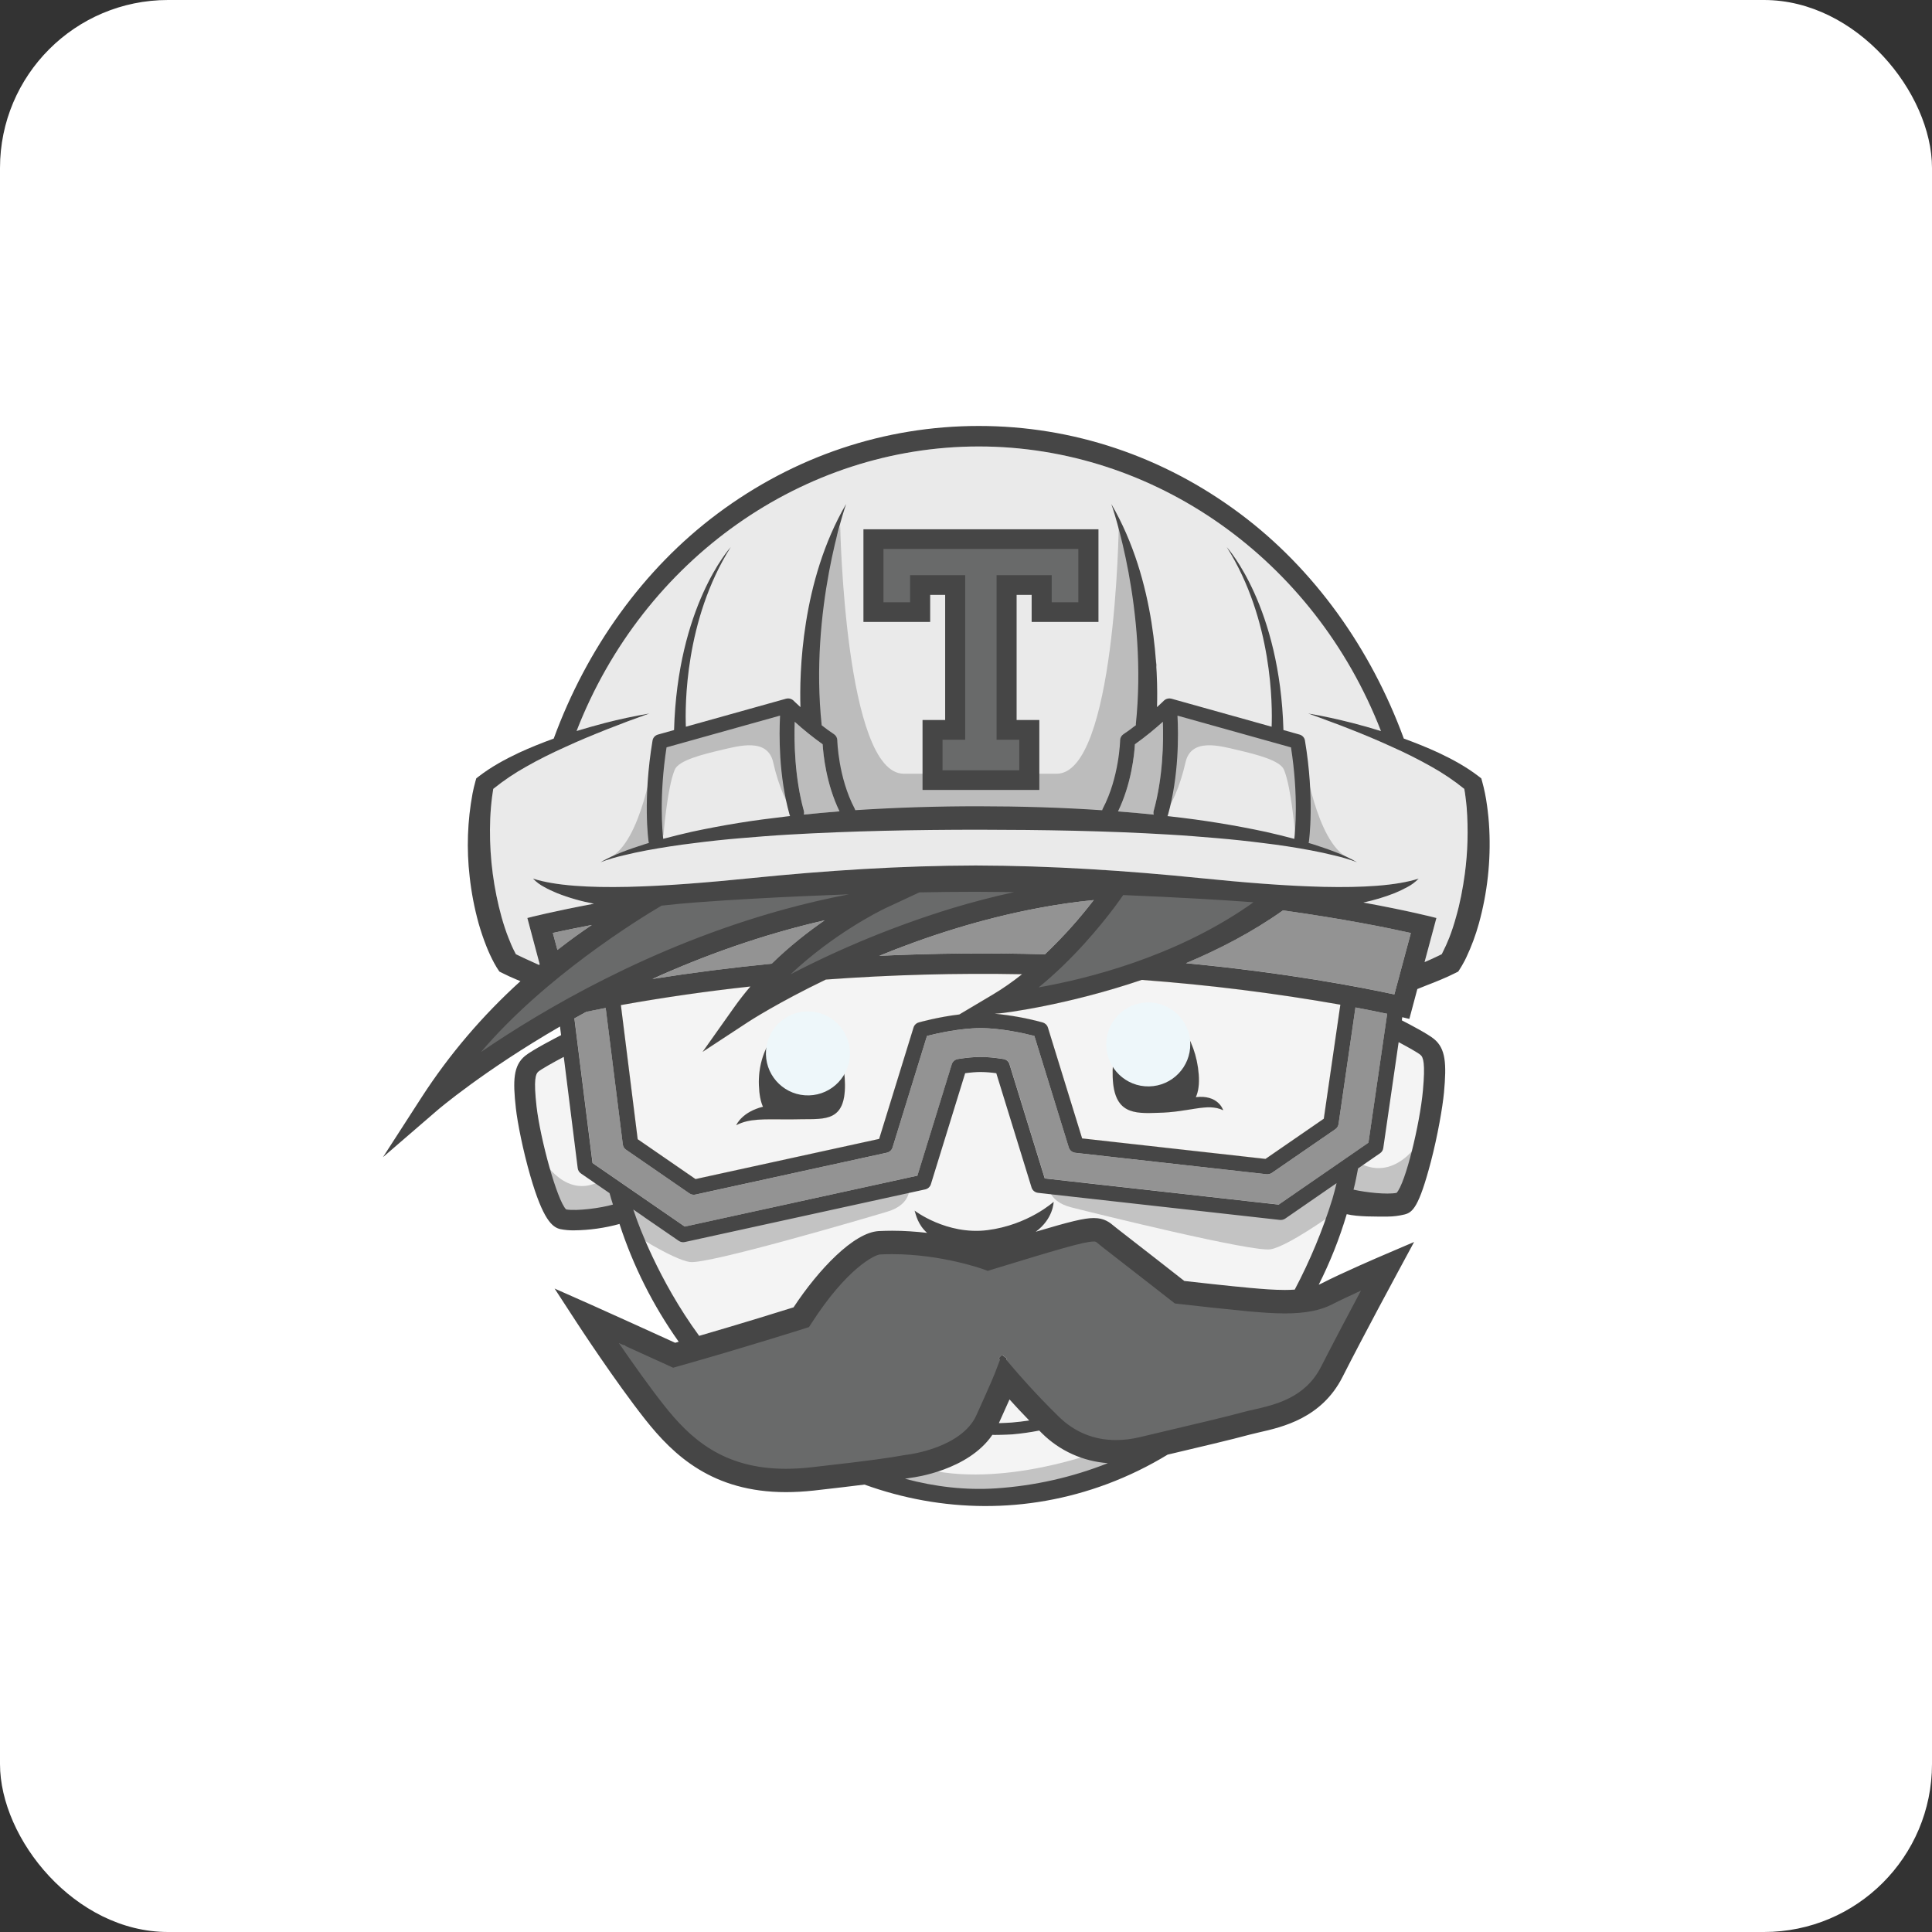 <?xml version="1.0" encoding="UTF-8"?>
<svg width="46px" height="46px" viewBox="0 0 46 46" version="1.1" xmlns="http://www.w3.org/2000/svg" xmlns:xlink="http://www.w3.org/1999/xlink">
    <rect x="0" y="0" width="46" height="46" fill="#333333" stroke="none"/>
    <!-- Generator: Sketch 51.3 (57544) - http://www.bohemiancoding.com/sketch -->
    <desc>Created with Sketch.</desc>
    <defs></defs>
    <g id="Page-5" stroke="none" stroke-width="1" fill="none" fill-rule="evenodd">
        <g id="travisci" fill-rule="nonzero">
            <rect id="Rectangle-17-Copy-7" fill="#FFFFFF" x="0" y="0" width="46" height="46" rx="4"></rect>
            <g id="ferdek" transform="translate(9, 10)">
                <path d="M25.92,9.228 C25.907,9.079 25.889,8.93 25.864,8.782 C25.619,8.584 25.357,8.407 25.08,8.254 C24.774,8.081 24.459,7.922 24.137,7.78 C23.813,7.632 23.485,7.493 23.154,7.364 C22.988,7.298 22.821,7.234 22.654,7.172 C22.486,7.108 22.318,7.048 22.148,6.987 C22.503,7.047 22.855,7.123 23.204,7.213 C23.431,7.27 23.657,7.335 23.881,7.404 C22.285,3.302 18.47,0.63 14.304,0.63 C10.138,0.63 6.323,3.302 4.728,7.405 C4.952,7.337 5.178,7.272 5.405,7.214 C5.753,7.124 6.106,7.048 6.461,6.988 C6.291,7.049 6.123,7.109 5.955,7.173 C5.788,7.234 5.621,7.299 5.455,7.365 C5.123,7.496 4.794,7.632 4.472,7.781 C4.149,7.925 3.832,8.081 3.529,8.256 C3.25,8.414 2.981,8.588 2.744,8.783 C2.72,8.931 2.702,9.08 2.689,9.229 C2.674,9.404 2.667,9.579 2.666,9.755 C2.662,10.107 2.686,10.458 2.732,10.806 C2.78,11.155 2.845,11.502 2.942,11.837 C2.989,12.004 3.043,12.169 3.105,12.331 C3.151,12.449 3.203,12.565 3.26,12.678 L3.283,12.72 L3.362,12.759 L3.521,12.834 C3.609,12.873 3.732,12.93 3.833,12.975 C3.839,12.971 3.844,12.966 3.849,12.96 L3.554,11.857 C3.617,11.84 4.176,11.698 5.139,11.518 C4.839,11.462 4.544,11.377 4.26,11.266 C4.156,11.224 4.054,11.175 3.956,11.121 C3.856,11.069 3.765,11.001 3.688,10.921 C4.746,11.26 6.934,11.107 8.878,10.909 C10.657,10.728 12.44,10.611 14.231,10.608 C16.024,10.611 17.807,10.728 19.584,10.909 C21.53,11.107 23.717,11.26 24.776,10.921 C24.698,11.002 24.607,11.069 24.507,11.121 C24.41,11.175 24.307,11.222 24.203,11.266 C23.993,11.348 23.778,11.416 23.558,11.469 C23.525,11.477 23.492,11.484 23.46,11.49 C24.517,11.683 25.132,11.84 25.198,11.857 L24.916,12.908 C24.973,12.884 25.03,12.859 25.086,12.834 L25.245,12.759 L25.325,12.72 L25.347,12.678 C25.404,12.565 25.456,12.449 25.502,12.331 C25.564,12.171 25.618,12.005 25.666,11.837 C25.763,11.502 25.828,11.156 25.876,10.806 C25.946,10.283 25.961,9.754 25.92,9.228 Z" id="Shape" fill="#EAEAEA"></path>
                <path d="M15.505,23.821 C15.366,23.843 15.226,23.859 15.086,23.87 C14.996,23.874 14.901,23.883 14.814,23.883 L14.782,23.883 C14.891,23.645 14.973,23.46 15.035,23.321 C15.162,23.461 15.323,23.634 15.505,23.821 Z M15.811,24.126 C16.229,24.542 16.786,24.794 17.379,24.837 C16.53,25.174 15.632,25.377 14.718,25.437 C13.986,25.48 13.253,25.403 12.548,25.208 C12.6,25.198 12.652,25.19 12.705,25.183 C12.764,25.176 14.05,25.011 14.629,24.164 L14.684,24.165 L14.826,24.164 C14.923,24.164 15.01,24.156 15.102,24.152 C15.318,24.134 15.533,24.104 15.745,24.061 C15.766,24.083 15.788,24.104 15.811,24.126 Z" id="Shape" fill="#F4F4F4"></path>
                <path d="M17.044,11.429 L16.906,11.603 C16.589,11.998 16.246,12.372 15.879,12.722 C14.564,12.682 13.248,12.694 11.935,12.758 C13.03,12.311 14.345,11.874 15.77,11.612 C16.192,11.533 16.617,11.472 17.044,11.429 Z M10.635,11.912 C10.186,12.221 9.765,12.567 9.375,12.945 C8.424,13.038 7.477,13.16 6.533,13.309 C7.746,12.761 9.131,12.256 10.635,11.912 Z M24.029,14.138 L23.583,17.208 L21.447,18.68 L15.877,18.057 L15.038,15.34 C15.018,15.274 14.961,15.225 14.892,15.214 C14.713,15.184 14.532,15.167 14.351,15.164 C14.198,15.164 14.016,15.181 13.808,15.214 C13.739,15.225 13.683,15.274 13.663,15.34 L12.845,17.991 L7.305,19.204 L5.11,17.691 L4.677,14.246 C4.772,14.194 4.867,14.142 4.964,14.09 C5.1,14.061 5.252,14.03 5.422,13.999 L5.83,17.249 C5.836,17.3 5.865,17.345 5.907,17.374 L7.417,18.415 C7.459,18.444 7.512,18.453 7.562,18.442 L12.116,17.445 C12.181,17.432 12.232,17.384 12.251,17.322 L13.071,14.665 C13.291,14.609 13.855,14.48 14.35,14.48 C14.844,14.48 15.408,14.609 15.628,14.665 L16.449,17.322 C16.47,17.391 16.531,17.441 16.604,17.449 L21.158,17.958 C21.203,17.963 21.247,17.952 21.283,17.926 L22.794,16.886 C22.835,16.857 22.863,16.813 22.87,16.763 L23.273,13.986 C23.577,14.044 23.83,14.096 24.029,14.138 Z M24.592,12.213 L24.199,13.677 C23.398,13.502 21.636,13.161 19.238,12.932 C20.022,12.603 20.819,12.191 21.548,11.676 C22.975,11.874 24.023,12.087 24.592,12.213 Z" id="Shape" fill="#939393"></path>
                <g id="Group" transform="translate(5.745, 13)" fill="#E5CBA4">
                    <path d="M2.785,3.792 C3.096,3.627 3.447,3.651 3.996,3.652 C4.055,3.654 4.115,3.653 4.179,3.652 L4.345,3.649 C4.911,3.643 5.382,3.697 5.374,2.822 C5.365,1.948 4.97,1.241 4.404,1.246 C3.839,1.251 3.291,1.968 3.324,2.841 C3.334,3.069 3.368,3.233 3.422,3.352 C2.929,3.473 2.792,3.773 2.785,3.792 Z M9.591,0.195 C9.371,0.37 9.14,0.534 8.899,0.676 L8.096,1.153 C7.592,1.214 7.155,1.336 7.13,1.343 C7.071,1.36 7.024,1.405 7.006,1.464 L6.188,4.116 L1.815,5.073 L0.438,4.124 L0.038,0.93 C1.06,0.747 2.089,0.6 3.122,0.487 C2.988,0.646 2.857,0.812 2.733,0.987 L1.985,2.043 L3.074,1.329 C3.09,1.318 3.783,0.869 4.918,0.323 C6.473,0.208 8.032,0.165 9.591,0.195 Z M14.378,3.434 C14.373,3.413 14.254,3.061 13.727,3.123 C13.788,2.993 13.815,2.818 13.796,2.577 C13.726,1.704 13.21,1.011 12.645,1.03 C12.08,1.05 11.717,1.773 11.748,2.648 C11.779,3.522 12.255,3.516 12.82,3.496 C13.58,3.482 13.997,3.253 14.378,3.434 Z M17.169,0.921 L16.774,3.636 L15.386,4.592 L11.019,4.104 L10.205,1.464 C10.186,1.406 10.14,1.361 10.08,1.344 C9.707,1.242 9.325,1.172 8.939,1.135 L9.044,1.128 C9.135,1.122 10.64,0.94 12.439,0.33 C14.431,0.48 16.057,0.722 17.169,0.921 Z" id="Shape"></path>
                </g>
                <g id="Group" transform="translate(5.745, 13)" fill="#F4F4F4">
                    <path d="M2.785,3.792 C3.096,3.627 3.447,3.651 3.996,3.652 C4.055,3.654 4.115,3.653 4.179,3.652 L4.345,3.649 C4.911,3.643 5.382,3.697 5.374,2.822 C5.365,1.948 4.97,1.241 4.404,1.246 C3.839,1.251 3.291,1.968 3.324,2.841 C3.334,3.069 3.368,3.233 3.422,3.352 C2.929,3.473 2.792,3.773 2.785,3.792 Z M9.591,0.195 C9.371,0.37 9.14,0.534 8.899,0.676 L8.096,1.153 C7.592,1.214 7.155,1.336 7.13,1.343 C7.071,1.36 7.024,1.405 7.006,1.464 L6.188,4.116 L1.815,5.073 L0.438,4.124 L0.038,0.93 C1.06,0.747 2.089,0.6 3.122,0.487 C2.988,0.646 2.857,0.812 2.733,0.987 L1.985,2.043 L3.074,1.329 C3.09,1.318 3.783,0.869 4.918,0.323 C6.473,0.208 8.032,0.165 9.591,0.195 Z M14.378,3.434 C14.373,3.413 14.254,3.061 13.727,3.123 C13.788,2.993 13.815,2.818 13.796,2.577 C13.726,1.704 13.21,1.011 12.645,1.03 C12.08,1.05 11.717,1.773 11.748,2.648 C11.779,3.522 12.255,3.516 12.82,3.496 C13.58,3.482 13.997,3.253 14.378,3.434 Z M17.169,0.921 L16.774,3.636 L15.386,4.592 L11.019,4.104 L10.205,1.464 C10.186,1.406 10.14,1.361 10.08,1.344 C9.707,1.242 9.325,1.172 8.939,1.135 L9.044,1.128 C9.135,1.122 10.64,0.94 12.439,0.33 C14.431,0.48 16.057,0.722 17.169,0.921 Z" id="Shape"></path>
                </g>
                <path d="M5.512,18.409 C5.538,18.5 5.566,18.591 5.594,18.681 C5.312,18.762 4.738,18.84 4.479,18.796 C4.264,18.583 3.863,17.115 3.775,16.335 C3.703,15.704 3.754,15.567 3.818,15.514 C3.894,15.451 4.178,15.293 4.423,15.163 L4.755,17.814 C4.762,17.865 4.789,17.91 4.832,17.939 L5.512,18.409 Z M16.106,18.445 L16.086,18.614 C16.086,18.614 15.482,19.165 14.511,19.288 C13.54,19.411 12.776,18.823 12.776,18.823 C12.808,18.926 12.853,19.156 13.073,19.353 C12.814,19.323 12.534,19.302 12.241,19.302 C12.135,19.302 12.028,19.305 11.924,19.31 C11.326,19.341 10.485,20.23 9.893,21.127 C9.603,21.217 8.696,21.5 7.646,21.806 C6.666,20.469 6.184,19.104 6.135,18.962 L6.135,18.962 C6.116,18.908 6.096,18.853 6.077,18.797 L6.329,18.971 L6.329,18.972 L6.952,19.401 L7.16,19.544 C7.202,19.573 7.255,19.583 7.305,19.572 L13.028,18.319 C13.092,18.305 13.144,18.258 13.163,18.195 L13.979,15.553 C14.12,15.534 14.244,15.524 14.35,15.524 C14.455,15.524 14.579,15.534 14.721,15.553 L15.561,18.275 C15.582,18.344 15.642,18.393 15.715,18.401 L16.106,18.445 Z" id="Shape" fill="#F4F4F4"></path>
                <path d="M22.638,18.299 L22.823,18.172 C22.793,18.298 22.759,18.423 22.725,18.547 C22.492,19.292 22.192,20.014 21.828,20.706 C21.753,20.711 21.675,20.714 21.591,20.714 C21.331,20.714 21.066,20.693 20.772,20.666 C20.263,20.62 19.454,20.529 19.198,20.5 C18.666,20.083 18.133,19.668 17.599,19.254 L17.532,19.199 C17.422,19.108 17.297,19.003 17.043,19.003 C16.812,19.003 16.475,19.086 15.661,19.328 C16.084,19.017 16.086,18.615 16.086,18.615 L16.106,18.446 L21.475,19.047 C21.519,19.052 21.564,19.041 21.601,19.016 L22.14,18.644 L22.638,18.299 Z" id="Shape" fill="#F4F4F4"></path>
                <path d="M18.687,7.186 C18.704,7.656 18.692,8.508 18.469,9.305 C18.461,9.335 18.461,9.366 18.469,9.396 C18.186,9.367 17.903,9.342 17.62,9.319 C17.938,8.664 18.007,7.967 18.022,7.721 C18.266,7.55 18.509,7.346 18.687,7.186 Z M10.587,7.721 C10.602,7.967 10.671,8.663 10.988,9.318 C10.705,9.34 10.423,9.366 10.14,9.395 C10.148,9.366 10.148,9.335 10.14,9.305 C9.918,8.509 9.907,7.657 9.922,7.186 C10.1,7.346 10.342,7.55 10.587,7.721 Z" id="Shape" fill="#BCBCBC"></path>
                <path d="M20.123,16.434 C19.742,16.253 19.325,16.482 18.565,16.496 C17.999,16.516 17.524,16.522 17.493,15.648 C17.462,14.774 17.824,14.05 18.39,14.03 C18.955,14.011 19.471,14.705 19.541,15.577 C19.559,15.817 19.532,15.993 19.472,16.123 C19.998,16.061 20.117,16.413 20.123,16.434 Z M18.346,15.153 C18.505,15.15 18.631,15.021 18.628,14.864 C18.625,14.708 18.494,14.584 18.335,14.586 C18.176,14.589 18.049,14.717 18.052,14.874 C18.054,15.031 18.186,15.156 18.346,15.153 Z" id="Shape" fill="#464646"></path>
                <ellipse id="Oval" fill="#EEF7FA" transform="translate(18.34, 14.867) rotate(-1.049) translate(-18.34, -14.867) " cx="18.34" cy="14.867" rx="1" ry="1"></ellipse>
                <path d="M11.118,15.822 C11.126,16.696 10.655,16.643 10.089,16.648 C10.032,16.65 9.978,16.651 9.923,16.651 C9.862,16.653 9.801,16.653 9.74,16.652 C9.191,16.651 8.84,16.627 8.529,16.791 C8.537,16.773 8.673,16.473 9.166,16.351 C9.112,16.232 9.078,16.068 9.069,15.84 C9.035,14.966 9.582,14.25 10.149,14.245 C10.714,14.24 11.109,14.947 11.118,15.822 Z M10.244,15.364 C10.35,15.365 10.447,15.309 10.499,15.218 C10.55,15.128 10.547,15.016 10.491,14.928 C10.435,14.84 10.334,14.79 10.228,14.796 C10.073,14.806 9.953,14.935 9.958,15.088 C9.962,15.241 10.088,15.363 10.244,15.364 Z" id="Shape" fill="#464646"></path>
                <ellipse id="Oval" fill="#EEF7FA" transform="translate(10.236, 15.081) rotate(-1.473) translate(-10.236, -15.081) " cx="10.236" cy="15.081" rx="1" ry="1"></ellipse>
                <g id="Group" transform="translate(6.319, 6.783)" fill="#BCBCBC">
                    <path d="M0.478,3.102 C0.478,3.102 0.566,1.975 0.746,1.544 C0.838,1.321 1.404,1.18 1.836,1.078 C2.268,0.977 2.957,0.774 3.091,1.371 C3.224,1.968 3.44,2.403 3.584,2.595 L3.399,0.136 L0.426,0.844 L0.231,3.021 L0.323,3.192 L0.478,3.102 M15.519,3.102 C15.519,3.102 15.431,1.975 15.252,1.544 C15.16,1.321 14.594,1.18 14.162,1.078 C13.73,0.977 13.04,0.774 12.907,1.371 C12.773,1.968 12.557,2.403 12.413,2.595 L12.598,0.136 L15.571,0.844 L15.766,3.021 L15.674,3.192 L15.519,3.102" id="Shape"></path>
                </g>
                <path d="M17.637,2.525 C17.637,2.525 17.558,8.422 16.158,8.422 L14.199,8.422 L12.518,8.422 C11.118,8.422 11.005,2.527 11.005,2.527 L10.317,4.529 L10.328,7.274 L10.817,7.656 L11.038,8.835 L11.349,9.523 L17.341,9.534 L17.619,9.043 L17.852,8.213 L17.885,7.689 L18.547,5.83 L17.637,2.525 Z M22.046,8.023 C22.046,8.023 22.334,10.057 23.096,10.424 L22.029,10.107 L22.046,8.023 Z M6.562,8.023 C6.562,8.023 6.274,10.057 5.511,10.424 L6.579,10.107 L6.562,8.023 Z" id="Shape" fill="#BCBCBC"></path>
                <path d="M22.251,10.098 C22.614,10.215 22.979,10.339 23.31,10.529 C23.132,10.463 22.951,10.409 22.766,10.367 C22.583,10.321 22.398,10.282 22.213,10.247 C21.842,10.177 21.468,10.12 21.093,10.075 C20.719,10.027 20.344,9.987 19.967,9.955 C19.591,9.924 19.215,9.892 18.838,9.871 C17.33,9.78 15.817,9.757 14.304,9.755 C12.791,9.756 11.279,9.784 9.771,9.872 C9.394,9.893 9.017,9.925 8.641,9.956 C8.265,9.987 7.889,10.027 7.515,10.076 C7.14,10.12 6.767,10.179 6.396,10.247 C6.21,10.282 6.026,10.321 5.841,10.367 C5.657,10.409 5.475,10.463 5.298,10.529 C5.628,10.34 5.993,10.215 6.357,10.098 L6.45,10.07 L6.444,10.047 C6.437,10.005 6.303,9.028 6.537,7.63 C6.549,7.563 6.598,7.509 6.664,7.49 L7.049,7.382 C7.132,4.449 8.36,3.07 8.398,3.027 C7.301,4.764 7.311,6.824 7.33,7.303 L9.719,6.635 L9.725,6.634 C9.734,6.632 9.744,6.63 9.754,6.63 L9.764,6.629 C9.777,6.629 9.79,6.63 9.803,6.633 L9.81,6.635 C9.82,6.637 9.829,6.641 9.839,6.645 C9.844,6.647 9.846,6.649 9.851,6.651 L9.875,6.666 C9.877,6.667 9.879,6.668 9.881,6.67 L9.885,6.674 L9.892,6.68 C9.893,6.682 9.957,6.744 10.058,6.836 C10.034,6.062 10.071,3.841 11.146,2 C11.124,2.064 10.271,4.518 10.564,7.269 C10.66,7.344 10.76,7.418 10.858,7.482 C10.905,7.514 10.934,7.567 10.935,7.624 C10.936,7.633 10.956,8.509 11.35,9.255 C11.355,9.267 11.36,9.278 11.363,9.29 C12.341,9.227 13.322,9.196 14.303,9.197 C15.282,9.198 16.263,9.225 17.242,9.292 C17.245,9.279 17.25,9.267 17.256,9.255 C17.649,8.51 17.67,7.633 17.67,7.624 C17.671,7.567 17.701,7.514 17.748,7.482 C17.846,7.417 17.945,7.344 18.041,7.269 C18.335,4.518 17.483,2.064 17.46,2 C18.534,3.841 18.573,6.062 18.548,6.836 C18.649,6.744 18.713,6.682 18.714,6.68 C18.717,6.677 18.72,6.676 18.721,6.674 C18.723,6.673 18.724,6.671 18.726,6.67 L18.732,6.666 L18.756,6.65 C18.759,6.649 18.763,6.647 18.767,6.645 C18.777,6.64 18.787,6.637 18.798,6.635 C18.8,6.635 18.802,6.633 18.804,6.633 C18.817,6.63 18.83,6.629 18.843,6.629 L18.852,6.63 C18.863,6.631 18.873,6.632 18.883,6.634 L18.889,6.635 L21.277,7.303 C21.296,6.823 21.306,4.764 20.209,3.027 C20.247,3.07 21.475,4.449 21.558,7.382 L21.943,7.49 C22.009,7.509 22.059,7.563 22.07,7.63 C22.304,9.028 22.169,10.005 22.163,10.047 C22.162,10.055 22.16,10.063 22.157,10.07 C22.189,10.079 22.22,10.088 22.251,10.098 Z M21.817,9.973 C21.835,9.816 21.921,8.96 21.738,7.795 L19.035,7.039 C19.059,7.489 19.07,8.466 18.81,9.398 C18.807,9.409 18.803,9.421 18.797,9.431 C18.824,9.434 18.851,9.436 18.877,9.44 C19.638,9.524 20.394,9.647 21.142,9.807 C21.367,9.858 21.593,9.913 21.817,9.973 Z M18.469,9.305 C18.691,8.508 18.704,7.656 18.687,7.186 C18.509,7.345 18.266,7.55 18.022,7.72 C18.007,7.966 17.938,8.664 17.62,9.319 C17.903,9.341 18.187,9.366 18.469,9.396 C18.461,9.366 18.461,9.334 18.469,9.305 Z M10.988,9.318 C10.671,8.663 10.602,7.967 10.587,7.721 C10.355,7.555 10.133,7.377 9.922,7.186 C9.906,7.657 9.918,8.509 10.139,9.305 C10.147,9.335 10.147,9.366 10.139,9.395 C10.422,9.366 10.705,9.34 10.988,9.318 Z M9.811,9.43 C9.806,9.419 9.802,9.408 9.799,9.397 C9.538,8.466 9.55,7.489 9.573,7.038 L6.87,7.794 C6.689,8.959 6.773,9.814 6.791,9.972 C7.016,9.912 7.241,9.857 7.468,9.805 C7.841,9.725 8.217,9.654 8.595,9.593 C8.973,9.531 9.352,9.484 9.731,9.439 L9.811,9.43 Z" id="Shape" fill="#464646"></path>
                <polygon id="Shape" fill="#464646" points="17.154 2.602 17.154 4.808 15.563 4.808 15.563 4.164 15.205 4.164 15.205 7.143 15.746 7.143 15.746 8.808 12.965 8.808 12.965 7.143 13.504 7.143 13.504 4.164 13.147 4.164 13.147 4.808 11.558 4.808 11.558 2.602"></polygon>
                <g id="Group" transform="translate(1.723, 10.739)" fill="#696A6A">
                    <path d="M4.624,0.626 C4.624,0.626 0.524,3.465 0.364,4.547 L0.672,4.484 C0.672,4.484 5.581,1.282 9.473,0.892 L9.561,0.406 L4.624,0.626 Z M11.06,0.22 L7.83,2.473 L8.005,2.611 C8.136,2.507 13.741,0.822 13.741,0.822 L14.922,0.093 C14.13,0.191 11.06,0.22 11.06,0.22 Z M13.867,2.946 C16.16,2.946 19.597,0.736 19.597,0.736 L18.486,0.528 C18.431,0.583 16.694,0.469 16.694,0.469 L15.87,0.243 L13.9,2.451 L13.74,2.835 C13.881,2.777 13.867,2.946 13.867,2.946 Z" id="Shape"></path>
                </g>
                <path d="M23.073,20.732 L22.365,20.928 L19.091,20.858 L17.044,19.291 L14.569,19.901 L11.707,19.657 L10.104,21.38 L7.096,22.264 L5.594,21.806 L5.518,21.742 L6.192,23.366 C6.192,23.366 7.719,24.976 8.572,25.166 C9.424,25.355 10.965,25.152 12.12,24.976 C13.275,24.8 14.197,24.394 14.569,23.731 C14.94,23.068 14.995,22.878 14.995,22.878 C14.995,22.878 16.095,24.408 17.044,24.584 C17.993,24.759 20.813,23.812 20.813,23.812 C20.813,23.812 22.532,23.352 22.835,22.77 C23.138,22.188 23.936,20.28 23.936,20.28 L23.073,20.732 Z M5.91,22.055 L5.862,22.033 L5.596,21.808 L5.91,22.055 Z M14.798,22.357 L14.778,22.338 C14.803,22.311 14.829,22.283 14.855,22.257 L14.857,22.259 C14.897,22.287 14.937,22.317 14.978,22.347 L14.957,22.375 L14.97,22.391 L14.845,22.297 L14.798,22.357 Z" id="Shape" fill="#696A6A"></path>
                <path d="M4.163,12.213 C4.394,12.161 4.708,12.096 5.092,12.023 C4.855,12.181 4.576,12.38 4.272,12.618 L4.163,12.213 Z" id="Shape" fill="#939393"></path>
                <path d="M12.649,18.262 C12.649,18.262 12.714,18.673 12.13,18.848 C11.547,19.024 7.851,20.107 7.429,20.048 C7.007,19.99 5.938,19.287 5.938,19.287 L5.678,18.379 L7.261,19.35 L12.649,18.262 Z M15.96,18.182 C15.96,18.182 15.914,18.595 16.504,18.746 C17.095,18.896 20.836,19.821 21.254,19.745 C21.672,19.668 22.71,18.92 22.71,18.92 L22.929,18.002 L21.474,18.856 L15.96,18.182 Z" id="Shape" fill="#C3C3C3"></path>
                <path d="M3.862,17.507 C3.862,17.507 4.373,18.515 5.201,18.166 L5.792,18.379 L5.733,18.806 L4.492,18.961 L4.157,18.767 L3.862,17.507 Z" id="Shape" fill="#C3C3C3"></path>
                <path d="M23.114,17.995 C23.085,18.094 23.056,18.42 23.025,18.518 C23.33,18.606 24.077,18.586 24.357,18.537 C24.59,18.307 25.024,16.719 25.12,15.875 C25.197,15.191 25.018,14.92 24.947,14.862 C24.865,14.795 24.558,14.623 24.292,14.483 L23.864,17.284 C23.857,17.339 23.827,17.388 23.781,17.419 L23.114,17.995 Z" id="Shape" fill="#F4F4F4"></path>
                <path d="M24.9,17.019 C24.9,17.019 24.345,18.11 23.45,17.733 L22.811,17.963 L22.875,18.425 L24.218,18.593 L24.58,18.383 L24.9,17.019 Z M11.881,25.149 C11.881,25.149 14.915,26.654 18.351,24.606 L17.247,24.532 C17.247,24.532 14.84,25.469 12.934,24.951 L11.881,25.149 Z" id="Shape" fill="#C3C3C3"></path>
                <polygon id="Shape" fill="#696A6A" points="16.675 4.34 16.675 3.07 12.035 3.07 12.035 4.34 12.669 4.34 12.669 3.695 13.981 3.695 13.981 7.613 13.441 7.613 13.441 8.34 15.268 8.34 15.268 7.613 14.728 7.613 14.728 3.695 16.041 3.695 16.041 4.34"></polygon>
                <g id="Group" fill="#464646">
                    <path d="M14.957,22.375 L15.168,22.622 C15.172,22.628 15.639,23.174 16.209,23.73 C16.588,24.1 17.047,24.287 17.572,24.287 C17.751,24.287 17.939,24.265 18.13,24.22 C18.306,24.177 18.498,24.133 18.694,24.086 C19.404,23.919 20.207,23.73 20.596,23.623 C20.673,23.601 20.76,23.582 20.85,23.562 C21.368,23.444 22.079,23.281 22.455,22.539 C22.739,21.982 23.121,21.259 23.404,20.729 C23.159,20.841 22.901,20.962 22.718,21.056 C22.437,21.202 22.068,21.272 21.591,21.272 C21.307,21.272 21.029,21.248 20.72,21.222 C20.164,21.168 19.607,21.108 19.052,21.044 L18.972,21.035 L18.909,20.985 C18.899,20.979 17.986,20.262 17.248,19.692 L17.166,19.625 C17.089,19.56 17.089,19.56 17.042,19.56 C16.805,19.56 16.117,19.77 14.61,20.23 L14.517,20.259 L14.427,20.225 C14.416,20.221 13.427,19.861 12.242,19.861 C12.145,19.861 12.048,19.863 11.954,19.868 C11.835,19.874 11.169,20.185 10.317,21.512 L10.262,21.597 L10.164,21.628 C10.15,21.633 8.684,22.099 7.128,22.536 L7.027,22.565 L6.932,22.521 C6.921,22.517 6.313,22.239 5.734,21.977 C6.05,22.436 6.454,23.009 6.809,23.458 C7.429,24.244 8.211,24.971 9.711,24.971 C9.9,24.971 10.099,24.96 10.305,24.937 C11.831,24.767 12.224,24.699 12.435,24.662 C12.507,24.65 12.563,24.64 12.635,24.631 C12.647,24.629 13.896,24.471 14.247,23.697 C14.608,22.901 14.681,22.712 14.684,22.705 L14.812,22.37 L14.777,22.339 L14.853,22.257 L14.854,22.257 L14.856,22.259 C14.897,22.288 14.937,22.318 14.977,22.348 L14.957,22.375 Z M5.455,7.364 C5.123,7.496 4.794,7.631 4.472,7.78 C4.149,7.925 3.832,8.081 3.529,8.254 C3.252,8.408 2.99,8.585 2.744,8.783 C2.734,8.844 2.725,8.906 2.717,8.967 C2.706,9.054 2.696,9.14 2.689,9.228 C2.674,9.402 2.667,9.578 2.666,9.754 C2.662,10.457 2.755,11.158 2.942,11.836 C2.99,12.004 3.043,12.17 3.106,12.329 C3.151,12.448 3.202,12.564 3.261,12.677 L3.283,12.719 C3.31,12.733 3.337,12.746 3.363,12.758 L3.522,12.833 C3.611,12.873 3.733,12.93 3.834,12.975 C3.84,12.97 3.845,12.964 3.85,12.96 L3.556,11.857 C3.618,11.84 4.178,11.698 5.141,11.517 C4.84,11.461 4.546,11.377 4.262,11.265 C4.159,11.222 4.055,11.175 3.958,11.12 C3.858,11.068 3.767,11 3.689,10.919 C4.748,11.26 6.935,11.105 8.88,10.908 C10.659,10.728 12.441,10.611 14.233,10.607 C16.025,10.611 17.809,10.728 19.586,10.908 C21.532,11.105 23.719,11.26 24.778,10.919 C24.7,11 24.61,11.068 24.51,11.12 C24.412,11.174 24.31,11.222 24.206,11.265 C23.965,11.36 23.716,11.434 23.462,11.489 C24.519,11.682 25.134,11.839 25.2,11.857 L24.918,12.907 C24.975,12.882 25.032,12.859 25.088,12.833 L25.247,12.758 C25.273,12.746 25.3,12.733 25.327,12.719 L25.348,12.677 C25.406,12.563 25.458,12.447 25.505,12.329 C25.567,12.17 25.621,12.004 25.667,11.836 C25.764,11.502 25.829,11.155 25.877,10.805 C25.947,10.282 25.961,9.754 25.921,9.228 C25.913,9.141 25.904,9.054 25.892,8.967 C25.885,8.906 25.875,8.844 25.864,8.783 C25.619,8.585 25.356,8.408 25.08,8.254 C24.773,8.081 24.459,7.923 24.136,7.78 C23.813,7.632 23.485,7.494 23.153,7.364 C22.987,7.298 22.82,7.234 22.652,7.173 C22.485,7.109 22.316,7.049 22.147,6.988 C22.502,7.046 22.854,7.126 23.203,7.214 C23.43,7.272 23.657,7.337 23.88,7.406 C22.285,3.302 18.47,0.63 14.304,0.63 C10.138,0.63 6.323,3.302 4.728,7.405 C4.952,7.337 5.178,7.272 5.405,7.213 C5.753,7.123 6.106,7.048 6.461,6.988 C6.123,7.107 5.788,7.232 5.455,7.364 Z M26.459,9.739 C26.497,10.496 26.414,11.255 26.212,11.987 C26.135,12.265 26.034,12.537 25.91,12.799 C25.889,12.844 25.866,12.889 25.841,12.932 L25.804,12.998 C25.79,13.024 25.774,13.049 25.758,13.073 L25.72,13.132 L25.659,13.163 C25.6,13.192 25.541,13.22 25.482,13.248 L25.31,13.323 C25.196,13.371 25.081,13.417 24.965,13.461 C24.885,13.492 24.814,13.521 24.746,13.549 L24.556,14.26 C24.552,14.259 24.494,14.244 24.387,14.219 L24.377,14.294 C24.587,14.402 25,14.62 25.14,14.735 C25.424,14.965 25.443,15.329 25.381,16.01 C25.348,16.36 25.231,17.04 25.067,17.665 C24.784,18.741 24.634,18.868 24.441,18.916 C24.311,18.948 24.178,18.965 24.044,18.966 C23.746,18.966 23.339,18.974 23.065,18.909 C22.893,19.487 22.67,20.049 22.398,20.589 C22.418,20.58 22.438,20.572 22.455,20.563 C22.945,20.309 23.886,19.906 23.926,19.889 L24.669,19.571 L24.289,20.275 C24.28,20.291 23.463,21.802 22.963,22.788 C22.467,23.765 21.536,23.978 20.978,24.104 C20.895,24.123 20.815,24.142 20.75,24.159 C20.351,24.269 19.541,24.459 18.827,24.628 C18.818,24.63 18.81,24.633 18.801,24.634 C18.362,24.901 17.883,25.139 17.358,25.335 C15.439,26.051 13.416,26.01 11.582,25.347 C11.284,25.385 10.892,25.431 10.371,25.49 C10.145,25.514 9.924,25.527 9.714,25.527 C7.967,25.527 7.041,24.654 6.365,23.8 C5.641,22.884 4.755,21.525 4.718,21.468 L4.205,20.68 L5.072,21.064 C5.487,21.248 6.722,21.81 7.075,21.971 C7.103,21.963 7.132,21.955 7.16,21.947 C6.55,21.087 6.075,20.141 5.75,19.142 C5.398,19.239 5.035,19.29 4.669,19.294 C4.559,19.296 4.45,19.286 4.342,19.265 C4.148,19.221 3.927,19.038 3.626,17.995 C3.451,17.39 3.321,16.73 3.283,16.39 C3.208,15.726 3.222,15.37 3.502,15.14 C3.671,15.001 4.241,14.707 4.359,14.646 L4.333,14.441 C2.522,15.489 1.436,16.414 1.414,16.434 L0.118,17.552 L1.042,16.12 C1.7,15.104 2.491,14.177 3.392,13.361 L3.299,13.323 L3.127,13.248 C3.068,13.22 3.009,13.192 2.951,13.163 L2.89,13.132 L2.851,13.073 C2.829,13.041 2.819,13.023 2.805,12.998 L2.767,12.932 C2.697,12.802 2.635,12.668 2.581,12.531 C2.51,12.353 2.449,12.171 2.396,11.987 C2.295,11.621 2.223,11.248 2.182,10.871 C2.106,10.212 2.13,9.545 2.251,8.893 C2.27,8.798 2.29,8.709 2.319,8.605 L2.34,8.532 L2.393,8.491 C2.695,8.257 3.022,8.081 3.353,7.924 C3.626,7.798 3.904,7.687 4.184,7.585 C4.967,5.447 6.314,3.551 8.083,2.23 C9.912,0.864 12.064,0.142 14.304,0.142 C16.545,0.142 18.696,0.864 20.525,2.23 C22.295,3.552 23.641,5.448 24.424,7.585 C24.704,7.687 24.982,7.798 25.256,7.925 C25.587,8.081 25.913,8.258 26.215,8.491 L26.269,8.533 L26.289,8.605 C26.341,8.792 26.379,8.983 26.405,9.175 C26.431,9.361 26.45,9.55 26.459,9.739 Z M24.879,15.965 C24.939,15.309 24.887,15.169 24.819,15.115 C24.752,15.059 24.523,14.932 24.301,14.813 L23.935,17.336 C23.928,17.386 23.9,17.43 23.859,17.458 L23.335,17.819 C23.294,18.025 23.279,18.123 23.227,18.325 C23.527,18.393 24.018,18.446 24.252,18.402 C24.463,18.176 24.806,16.767 24.879,15.965 Z M24.199,13.677 L24.592,12.214 C24.023,12.087 22.975,11.875 21.548,11.676 C20.82,12.192 20.023,12.604 19.239,12.933 C21.636,13.162 23.398,13.503 24.199,13.677 Z M23.582,17.207 L24.028,14.138 C23.777,14.085 23.526,14.034 23.273,13.987 L22.87,16.764 C22.863,16.813 22.835,16.857 22.794,16.886 L21.283,17.926 C21.247,17.951 21.202,17.962 21.158,17.958 L16.603,17.448 C16.531,17.44 16.47,17.391 16.448,17.322 L15.628,14.665 C15.408,14.609 14.844,14.479 14.35,14.479 C13.854,14.479 13.291,14.609 13.071,14.665 L12.251,17.322 C12.232,17.384 12.18,17.431 12.116,17.445 L7.561,18.442 C7.511,18.454 7.458,18.444 7.416,18.415 L5.906,17.374 C5.863,17.345 5.835,17.299 5.829,17.249 L5.421,13.999 C5.252,14.031 5.1,14.062 4.963,14.09 L4.676,14.247 L5.108,17.691 L7.304,19.204 L12.843,17.992 L13.661,15.341 C13.681,15.275 13.738,15.226 13.807,15.215 C14.015,15.182 14.196,15.165 14.35,15.165 C14.501,15.165 14.684,15.182 14.89,15.215 C14.96,15.225 15.017,15.275 15.036,15.341 L15.875,18.058 L21.445,18.681 L23.582,17.207 Z M22.519,16.636 L22.913,13.921 C21.348,13.645 19.769,13.448 18.184,13.331 C16.386,13.941 14.88,14.123 14.789,14.129 L14.684,14.136 C15.07,14.173 15.451,14.242 15.825,14.344 C15.885,14.362 15.931,14.406 15.95,14.465 L16.765,17.105 L21.131,17.593 L22.519,16.636 Z M22.823,18.171 L22.638,18.298 L22.14,18.642 L21.601,19.014 C21.564,19.039 21.519,19.05 21.475,19.046 L16.106,18.445 L15.716,18.401 C15.643,18.393 15.582,18.343 15.561,18.275 L14.721,15.553 C14.598,15.535 14.475,15.526 14.351,15.524 C14.244,15.524 14.12,15.534 13.98,15.553 L13.164,18.196 C13.145,18.258 13.093,18.305 13.029,18.319 L7.306,19.572 C7.256,19.584 7.203,19.573 7.161,19.544 L6.953,19.401 L6.33,18.973 L6.33,18.971 L6.078,18.798 C6.096,18.854 6.116,18.908 6.136,18.962 L6.136,18.963 C6.184,19.104 6.667,20.469 7.647,21.806 C8.696,21.501 9.605,21.218 9.894,21.127 C10.485,20.231 11.327,19.341 11.925,19.311 C12.028,19.306 12.136,19.303 12.242,19.303 C12.534,19.303 12.814,19.324 13.073,19.354 C12.853,19.157 12.808,18.926 12.776,18.824 C12.776,18.824 13.54,19.411 14.511,19.289 C15.483,19.165 16.087,18.614 16.087,18.614 C16.087,18.614 16.084,19.016 15.661,19.327 C16.475,19.085 16.812,19.001 17.043,19.001 C17.297,19.001 17.422,19.106 17.532,19.198 L17.599,19.252 C18.225,19.737 18.978,20.326 19.198,20.499 C19.453,20.528 20.262,20.619 20.772,20.665 C21.066,20.691 21.331,20.713 21.591,20.713 C21.675,20.713 21.753,20.71 21.827,20.705 C22.192,20.014 22.492,19.291 22.724,18.546 C22.759,18.423 22.793,18.298 22.823,18.171 Z M20.842,11.484 L20.838,11.482 C20.407,11.45 19.975,11.422 19.543,11.398 C18.943,11.364 18.343,11.336 17.743,11.311 C17.708,11.362 17.637,11.463 17.536,11.599 C17.209,12.034 16.561,12.832 15.73,13.509 C16.906,13.301 18.946,12.788 20.711,11.577 C20.755,11.546 20.799,11.513 20.842,11.484 Z M16.906,11.603 C16.955,11.542 17.002,11.484 17.043,11.43 C16.611,11.473 16.185,11.534 15.769,11.612 C14.344,11.875 13.028,12.311 11.934,12.758 C13.248,12.696 14.564,12.684 15.879,12.722 C16.246,12.372 16.59,11.999 16.906,11.603 Z M17.378,24.837 C16.785,24.795 16.228,24.542 15.81,24.127 L15.744,24.061 C15.532,24.103 15.317,24.133 15.101,24.152 C15.009,24.155 14.922,24.163 14.825,24.163 L14.683,24.165 L14.628,24.163 C14.049,25.011 12.763,25.176 12.704,25.183 C12.651,25.19 12.599,25.198 12.547,25.208 C13.264,25.401 13.996,25.485 14.717,25.437 C15.631,25.376 16.529,25.174 17.378,24.837 Z M15.086,23.87 C15.225,23.859 15.365,23.841 15.505,23.821 C15.323,23.634 15.163,23.461 15.036,23.32 C14.974,23.46 14.891,23.645 14.783,23.883 L14.815,23.883 C14.901,23.883 14.996,23.874 15.086,23.87 Z M14.644,13.677 C14.884,13.534 15.116,13.37 15.335,13.196 C13.777,13.166 12.217,13.209 10.663,13.323 C9.528,13.869 8.835,14.318 8.819,14.329 L7.729,15.044 L8.477,13.988 C8.601,13.813 8.732,13.646 8.867,13.488 C7.834,13.6 6.805,13.748 5.783,13.931 L6.183,17.124 L7.56,18.073 L11.932,17.117 L12.751,14.464 C12.769,14.406 12.816,14.361 12.875,14.344 C12.9,14.337 13.337,14.214 13.841,14.154 L14.644,13.677 Z M15.147,11.241 C14.843,11.237 14.538,11.234 14.234,11.233 L14.233,11.233 C13.787,11.234 13.339,11.238 12.89,11.247 L12.064,11.632 L12.053,11.638 C11.929,11.698 10.844,12.236 9.824,13.197 C11.053,12.559 12.339,12.033 13.665,11.626 C14.153,11.478 14.648,11.35 15.147,11.241 Z M9.374,12.945 C9.803,12.526 10.244,12.182 10.635,11.912 C9.131,12.256 7.746,12.76 6.533,13.309 C7.476,13.16 8.424,13.038 9.374,12.945 Z M9.659,11.655 C10.172,11.514 10.691,11.393 11.215,11.293 C10.451,11.321 9.687,11.355 8.923,11.398 C8.48,11.422 8.039,11.451 7.597,11.484 C7.315,11.505 7.033,11.531 6.751,11.563 C6.176,11.902 3.968,13.265 2.452,15.048 C3.925,14.041 6.49,12.527 9.659,11.655 Z M5.594,18.68 C5.565,18.591 5.538,18.499 5.513,18.408 L4.832,17.94 C4.79,17.911 4.762,17.865 4.755,17.815 L4.423,15.164 C4.178,15.293 3.894,15.452 3.818,15.515 C3.753,15.568 3.703,15.704 3.774,16.335 C3.862,17.114 4.263,18.582 4.479,18.796 C4.738,18.84 5.313,18.762 5.594,18.68 Z M5.092,12.023 C4.707,12.096 4.394,12.162 4.163,12.213 L4.272,12.618 C4.576,12.38 4.855,12.181 5.092,12.023 Z" id="Shape"></path>
                </g>
            </g>
        </g>
    </g>
</svg>